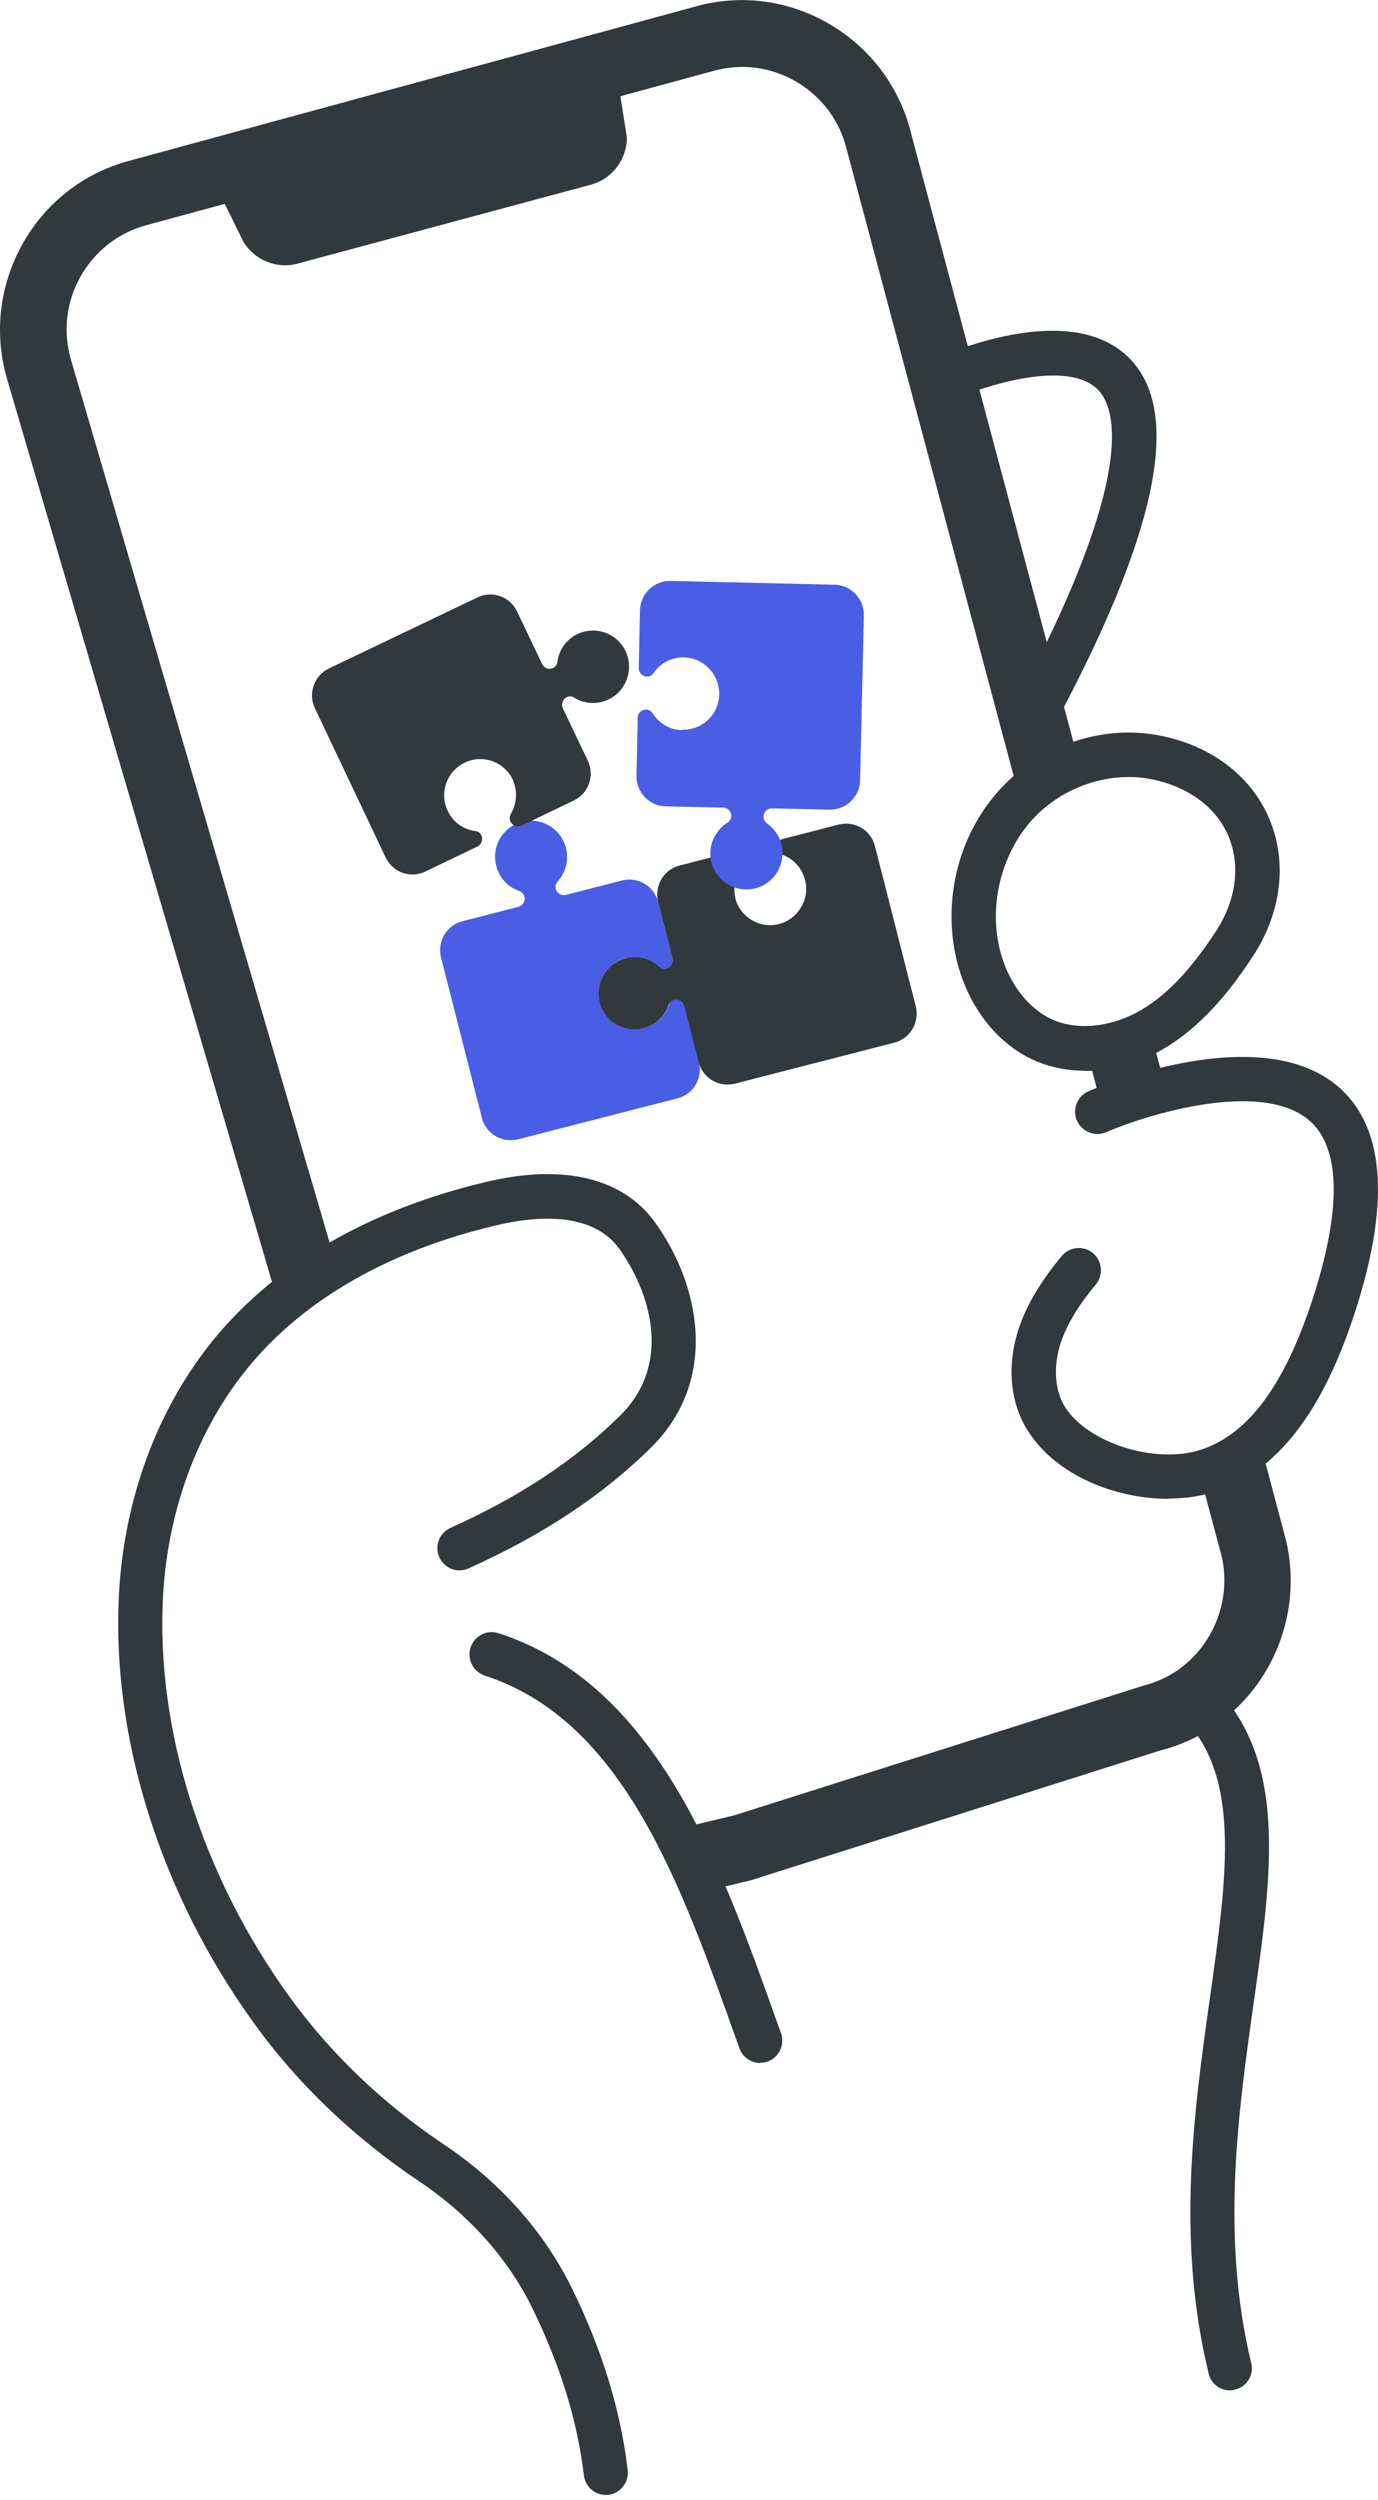 <svg width="75" height="136" viewBox="0 0 75 136" fill="none" xmlns="http://www.w3.org/2000/svg">
<path d="M66.948 130.03C66.399 130.03 65.906 129.658 65.782 129.108C64.001 121.786 64.987 114.836 65.851 108.684C66.81 101.872 67.578 96.477 64.22 93.27C63.74 92.802 63.727 92.045 64.179 91.563C64.645 91.082 65.399 91.054 65.878 91.522C70.127 95.596 69.25 101.816 68.222 109.028C67.386 114.96 66.44 121.676 68.099 128.53C68.263 129.177 67.866 129.837 67.208 129.989C67.112 130.016 67.016 130.03 66.92 130.03H66.948Z" fill="#31393C"/>
<path d="M32.969 135.714C32.367 135.714 31.846 135.26 31.777 134.641C31.434 131.709 30.489 128.64 28.954 125.516C27.638 122.846 25.527 120.479 22.841 118.676C19.236 116.254 16.193 113.35 13.808 110.033C8.723 103 6.051 94.481 6.476 86.678C6.777 81.241 8.751 76.163 12.04 72.378C16.371 67.41 22.416 65.208 26.733 64.231C30.777 63.322 33.956 64.121 35.656 66.501C38.164 69.984 39.083 75.103 35.478 78.695C32.833 81.324 29.57 83.485 25.5 85.315C24.897 85.591 24.184 85.315 23.91 84.71C23.636 84.104 23.91 83.388 24.513 83.113C28.309 81.407 31.338 79.397 33.778 76.975C36.547 74.222 35.464 70.383 33.696 67.919C32.202 65.841 29.022 66.199 27.254 66.598C23.293 67.493 17.742 69.502 13.85 73.975C10.916 77.347 9.148 81.902 8.874 86.815C8.477 94.068 10.985 102.023 15.755 108.615C17.989 111.698 20.812 114.41 24.184 116.667C27.227 118.704 29.611 121.401 31.119 124.456C32.778 127.828 33.792 131.159 34.162 134.366C34.244 135.026 33.764 135.632 33.107 135.714C33.066 135.714 33.011 135.714 32.969 135.714Z" fill="#31393C"/>
<path d="M14.972 70.314L0.389 20.63C-0.338 18.153 -0.036 15.552 1.211 13.295C2.472 11.037 4.528 9.427 7.009 8.753L37.889 0.344C40.397 -0.344 43.001 0.027 45.235 1.362C47.456 2.697 49.004 4.817 49.608 7.335L58.859 42.004L55.364 42.94L46.099 8.189C45.729 6.62 44.769 5.298 43.385 4.473C42.001 3.647 40.397 3.427 38.848 3.853L7.968 12.249C6.433 12.662 5.158 13.666 4.377 15.056C3.596 16.446 3.418 18.056 3.87 19.598L18.44 69.295L14.972 70.327V70.314Z" fill="#31393C"/>
<path d="M37.973 102.959L37.137 99.422L39.96 98.748L62.205 91.701C62.863 91.536 63.48 91.261 64.042 90.889C66.043 89.527 67.03 87.036 66.495 84.668L65.166 79.7L68.661 78.764L70.004 83.829C70.895 87.669 69.319 91.715 66.057 93.917C65.166 94.522 64.179 94.963 63.137 95.224L40.851 102.285L37.973 102.973V102.959Z" fill="#31393C"/>
<path d="M62.662 56.289L59.168 57.233L59.959 60.184L63.453 59.24L62.662 56.289Z" fill="#31393C"/>
<path d="M56.119 40.449C55.928 40.449 55.722 40.407 55.544 40.297C54.954 39.981 54.735 39.237 55.064 38.659C62.013 25.777 60.684 22.185 59.793 21.236C58.052 19.392 53.049 21.167 51.432 21.924C50.829 22.213 50.116 21.951 49.828 21.346C49.541 20.74 49.801 20.025 50.404 19.736C51.199 19.35 58.299 16.116 61.547 19.57C64.357 22.557 62.945 29.177 57.188 39.816C56.969 40.215 56.558 40.449 56.133 40.449H56.119Z" fill="#31393C"/>
<path d="M59.051 58.244C58.133 58.244 57.242 58.079 56.42 57.735C54.09 56.758 52.363 54.336 51.91 51.431C51.431 48.321 52.39 45.114 54.487 42.871C55.611 41.66 57.064 40.765 58.668 40.27C60.079 39.83 61.559 39.733 62.958 39.981C65.822 40.49 68.056 42.142 69.07 44.509C70.085 46.876 69.756 49.629 68.18 52.037C67.22 53.496 65.699 55.588 63.52 56.937C62.108 57.804 60.545 58.258 59.065 58.258L59.051 58.244ZM61.422 42.266C60.737 42.266 60.052 42.376 59.367 42.582C58.16 42.954 57.078 43.628 56.242 44.523C54.679 46.202 53.925 48.706 54.295 51.046C54.611 53.097 55.817 54.845 57.352 55.492C58.764 56.083 60.641 55.849 62.245 54.858C63.602 54.019 64.808 52.739 66.151 50.702C67.289 48.982 67.535 47.069 66.85 45.459C66.165 43.862 64.589 42.733 62.533 42.362C62.176 42.293 61.793 42.266 61.422 42.266Z" fill="#31393C"/>
<path d="M63.601 81.531C60.764 81.531 57.543 80.306 55.967 77.87C55.021 76.411 54.802 74.484 55.35 72.585C55.748 71.195 56.529 69.846 57.79 68.318C58.215 67.809 58.982 67.74 59.489 68.167C59.997 68.594 60.065 69.364 59.64 69.874C58.599 71.126 57.968 72.213 57.667 73.259C57.324 74.47 57.434 75.709 57.982 76.562C59.243 78.516 62.902 79.659 65.356 78.861C67.905 78.035 69.865 75.406 71.386 70.837C73.004 65.937 72.99 62.552 71.345 61.024C68.782 58.657 62.423 60.625 60.202 61.588C59.586 61.85 58.886 61.561 58.612 60.955C58.352 60.336 58.626 59.634 59.243 59.359C59.627 59.194 68.728 55.326 72.976 59.235C75.416 61.478 75.649 65.648 73.675 71.594C71.907 76.948 69.427 80.072 66.11 81.145C65.356 81.393 64.492 81.517 63.588 81.517L63.601 81.531Z" fill="#31393C"/>
<path d="M41.385 112.221C40.891 112.221 40.425 111.918 40.247 111.423L40.083 110.969C37.04 102.422 33.901 93.587 26.39 91.15C25.76 90.944 25.404 90.256 25.609 89.623C25.815 88.99 26.486 88.632 27.131 88.838C35.765 91.646 39.26 101.473 42.344 110.143L42.509 110.597C42.728 111.23 42.399 111.918 41.782 112.139C41.645 112.18 41.508 112.207 41.371 112.207L41.385 112.221Z" fill="#31393C"/>
<path d="M11.834 10.281L13.259 13.171C13.876 14.162 15.069 14.644 16.192 14.341L32.16 10.047C33.312 9.73 34.12 8.685 34.12 7.473L33.572 4.033L11.834 10.281Z" fill="#31393C"/>
<path d="M34.066 52.12C34.723 51.954 35.395 52.147 35.875 52.574C35.902 52.601 35.929 52.615 35.971 52.642C36.313 52.821 36.697 52.491 36.601 52.12L35.82 49.064C35.601 48.197 34.723 47.674 33.846 47.894L30.803 48.679C30.406 48.775 30.077 48.335 30.31 48.004C30.31 48.004 30.324 47.977 30.337 47.963C30.831 47.426 31.023 46.628 30.721 45.871C30.392 45.045 29.515 44.536 28.638 44.66C27.459 44.825 26.719 45.968 27.007 47.096C27.171 47.757 27.665 48.266 28.268 48.472C28.295 48.472 28.336 48.5 28.364 48.527C28.679 48.734 28.583 49.229 28.213 49.326L25.17 50.11C24.307 50.33 23.786 51.211 24.005 52.092L26.226 60.804C26.445 61.671 27.322 62.194 28.199 61.974L36.875 59.744C37.739 59.524 38.26 58.643 38.04 57.762L37.259 54.707C37.163 54.308 36.615 54.239 36.437 54.597C36.437 54.611 36.437 54.624 36.423 54.638C36.19 55.326 35.587 55.877 34.778 55.973C33.901 56.083 33.038 55.546 32.722 54.721C32.297 53.606 32.942 52.395 34.066 52.106V52.12Z" fill="#4A5EE5"/>
<path d="M40.027 48.844C39.863 48.183 40.055 47.509 40.48 47.027C40.507 46.999 40.521 46.972 40.548 46.931C40.726 46.587 40.397 46.201 40.027 46.298L36.984 47.082C36.121 47.302 35.6 48.183 35.819 49.064L36.601 52.119C36.697 52.518 36.258 52.849 35.929 52.615C35.929 52.615 35.902 52.601 35.888 52.587C35.353 52.092 34.559 51.899 33.805 52.202C32.982 52.532 32.475 53.413 32.599 54.294C32.763 55.477 33.901 56.221 35.025 55.932C35.682 55.766 36.19 55.271 36.395 54.665C36.395 54.638 36.422 54.597 36.45 54.569C36.656 54.252 37.149 54.349 37.245 54.72L38.026 57.776C38.245 58.643 39.123 59.166 40 58.946L48.676 56.716C49.539 56.496 50.06 55.615 49.841 54.734L47.62 46.022C47.401 45.155 46.524 44.632 45.647 44.853L42.604 45.637C42.206 45.733 42.138 46.284 42.494 46.463C42.508 46.463 42.522 46.463 42.535 46.477C43.221 46.711 43.769 47.316 43.865 48.128C43.975 49.009 43.44 49.876 42.618 50.193C41.508 50.619 40.301 49.972 40.014 48.844H40.027Z" fill="#31393C"/>
<path d="M37.135 39.719C36.45 39.706 35.861 39.334 35.518 38.797C35.504 38.77 35.477 38.742 35.45 38.715C35.175 38.453 34.709 38.66 34.709 39.045L34.641 42.197C34.627 43.091 35.326 43.834 36.217 43.862L39.356 43.931C39.767 43.931 39.959 44.454 39.644 44.715C39.644 44.715 39.616 44.729 39.602 44.743C38.986 45.128 38.588 45.844 38.67 46.642C38.766 47.523 39.465 48.252 40.356 48.362C41.535 48.528 42.563 47.619 42.59 46.449C42.604 45.761 42.261 45.156 41.741 44.784C41.713 44.77 41.686 44.743 41.658 44.701C41.412 44.412 41.645 43.958 42.015 43.972L45.153 44.041C46.044 44.055 46.785 43.353 46.812 42.458L47.017 33.471C47.031 32.577 46.332 31.833 45.441 31.806L36.491 31.599C35.6 31.586 34.86 32.288 34.833 33.182L34.764 36.334C34.764 36.747 35.258 36.967 35.532 36.664C35.532 36.664 35.545 36.636 35.559 36.623C35.97 36.017 36.697 35.659 37.492 35.783C38.369 35.921 39.054 36.664 39.136 37.545C39.246 38.742 38.3 39.719 37.135 39.692V39.719Z" fill="#4A5EE5"/>
<path d="M27.897 42.403C28.185 43.022 28.13 43.724 27.801 44.275C27.787 44.302 27.774 44.343 27.76 44.385C27.65 44.756 28.048 45.073 28.39 44.908L31.228 43.545C32.036 43.16 32.379 42.183 31.995 41.385L30.638 38.536C30.46 38.164 30.83 37.751 31.2 37.916C31.214 37.916 31.228 37.93 31.241 37.944C31.858 38.329 32.681 38.357 33.352 37.916C34.092 37.435 34.421 36.471 34.133 35.632C33.749 34.503 32.475 33.994 31.433 34.489C30.816 34.778 30.419 35.37 30.337 36.003C30.337 36.045 30.323 36.072 30.309 36.113C30.159 36.471 29.665 36.471 29.501 36.113L28.144 33.264C27.76 32.453 26.787 32.108 25.992 32.494L17.905 36.361C17.097 36.746 16.754 37.724 17.138 38.522L20.989 46.642C21.373 47.454 22.346 47.798 23.141 47.413L25.978 46.05C26.348 45.871 26.321 45.321 25.923 45.211C25.91 45.211 25.896 45.211 25.882 45.211C25.156 45.114 24.512 44.633 24.265 43.848C23.991 42.995 24.347 42.059 25.101 41.591C26.115 40.958 27.417 41.371 27.911 42.417L27.897 42.403Z" fill="#31393C"/>
</svg>
